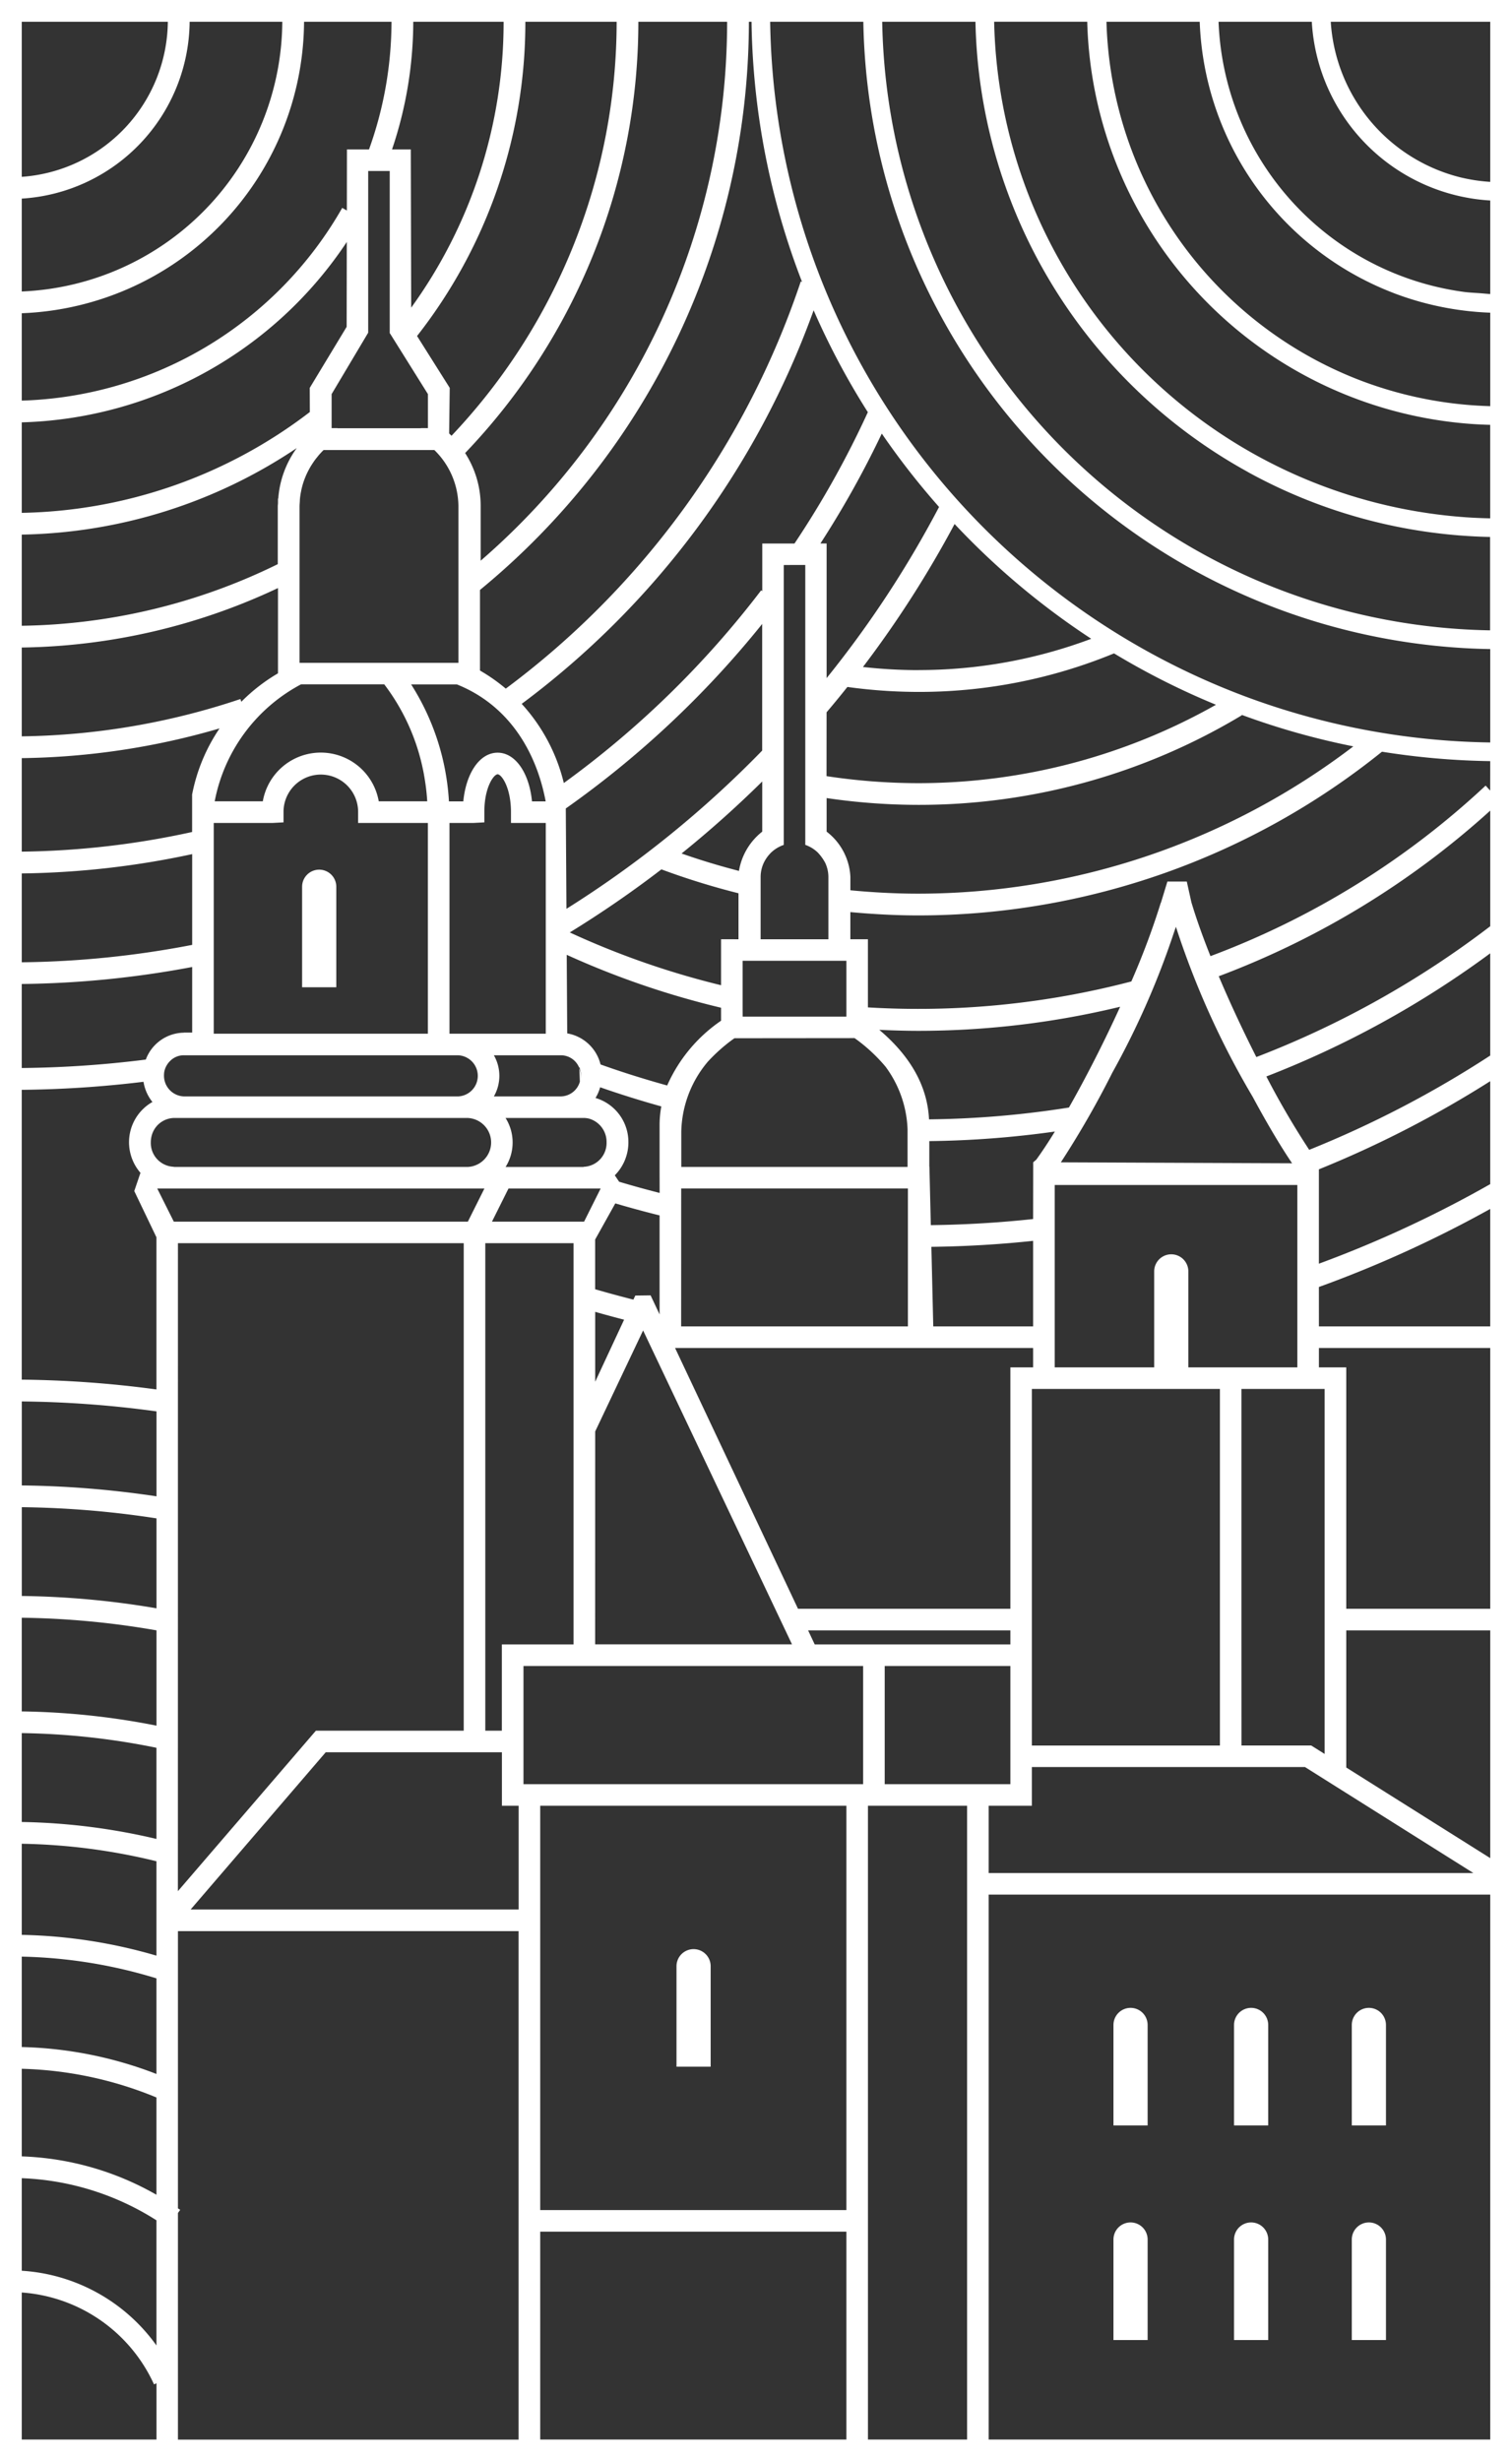 <svg id="ornament-white" xmlns="http://www.w3.org/2000/svg" xmlns:xlink="http://www.w3.org/1999/xlink" width="121.619" height="197.97" viewBox="0 0 121.619 197.97">
  <rect x="0" y="0" width="121.619" height="197.97" fill="#333333" stroke="none"/>
  <defs>
    <clipPath id="clip-path">
      <rect id="Rectangle_1706" data-name="Rectangle 1706" width="121.619" height="197.97" fill="none"/>
    </clipPath>
  </defs>
  <g id="Group_8508" data-name="Group 8508" clip-path="url(#clip-path)">
    <path id="Path_101701" data-name="Path 101701" d="M0,197.97H121.619V0H0ZM24.457,1.75h7.034a30.5,30.5,0,0,1-1.809,10.27H27.906L27.9,16.933l-.373-.212A30.7,30.7,0,0,1,1.75,32.222V25.195A23.609,23.609,0,0,0,24.457,1.75M1.75,23.445V15.974A14.388,14.388,0,0,0,15.254,1.75h7.453A21.858,21.858,0,0,1,1.75,23.445M60.45,1.75a60.209,60.209,0,0,0,4.062,20.921l-.1-.034A67.512,67.512,0,0,1,40.682,55.389a14.267,14.267,0,0,0-2.074-1.455V47.451A59.148,59.148,0,0,0,60.237,1.75Zm45.638,108.233v-1.56h13.781V129.4H108.287V109.983ZM66.151,143.507H42.106V134H69.427v9.506H66.151Zm1.929,1.735v32.523H43.453V145.242H68.08ZM12.65,95.6h1.319l.016,0v0H38.963l-1.331,2.663H13.982ZM29.615,26.761V13.755h1.734V26.761h-.016L34.421,31.7v2.735h-.562v.011H27.147v-.011h-.473V31.7ZM119.869,1.75V14.629a13.9,13.9,0,0,1-2.4-.363A13.788,13.788,0,0,1,107.041,1.75Zm-.026,14.375.026,0v7.526c-.26-.016-.516-.043-.775-.063-.426-.031-.856-.049-1.274-.1A22.8,22.8,0,0,1,98.016,1.75h7.5a15.277,15.277,0,0,0,14.332,14.375M12.13,91.879a2.052,2.052,0,0,1,.15-.771,1.9,1.9,0,0,1,1.725-1.185H37.61a1.971,1.971,0,0,1,0,3.939H13.985v-.014a1.916,1.916,0,0,1-1.855-1.969m24.716-8.733h-.691V66.192h1.938l.867-.046v-.867c0-1.951.758-3,1.068-3S41.1,63.328,41.1,65.325v.867H43.9V83.146ZM24.131,40.076c.022-.207.055-.411.1-.612l0-.019a6.31,6.31,0,0,1,.162-.615v0c.06-.188.131-.373.208-.553.01-.022.018-.045.028-.066.067-.152.141-.3.219-.443.029-.053.057-.108.087-.16.063-.11.132-.216.2-.322.048-.072.1-.146.145-.216.074-.1.153-.205.234-.3.039-.048.077-.1.116-.146.127-.148.26-.292.4-.428h1.116v0h6.712v0h1.077a6.364,6.364,0,0,1,1.938,4.568V53.314H24.094V40.757c0-.147.013-.29.023-.435,0-.082.006-.166.014-.246m51.4.707A84.54,84.54,0,0,1,66.49,54.542V43.715h-.5a77.493,77.493,0,0,0,4.937-8.841,60.79,60.79,0,0,0,4.612,5.909M53.054,97.757v7.967l-.722-1.533-1.231.016-.153.327q-1.544-.39-3.077-.835v-4l1.621-2.906c1.177.347,2.367.67,3.562.967M39.727,84.88h5.4A1.587,1.587,0,0,1,46.6,85.912l-.005-.113a1.779,1.779,0,0,1,.133.676,1.839,1.839,0,0,1-.041.374,1.747,1.747,0,0,0,.031-.317,1.718,1.718,0,0,0-.118-.62l.041,1.094a1.621,1.621,0,0,1-1.522,1.182H39.725a3.324,3.324,0,0,0,0-3.309m.941,5.043h6.293a1.815,1.815,0,0,1,.439.059,1.947,1.947,0,0,1,1.392,1.9,1.916,1.916,0,0,1-1.854,1.969v.014H40.667a3.707,3.707,0,0,0,0-3.939m7.638-4.306a3.339,3.339,0,0,0-2.68-2.5L45.585,76.8A68.207,68.207,0,0,0,58,81.056V82.1a12.348,12.348,0,0,0-4.335,5.21c-1.8-.5-3.6-1.061-5.362-1.693M58,75.545v3.7A66.475,66.475,0,0,1,45.831,75a86.254,86.254,0,0,0,7.37-5.073,59.294,59.294,0,0,0,6.2,1.922v3.7Zm3.311-8.653a5.069,5.069,0,0,0-1.872,3.158c-1.554-.4-3.1-.867-4.616-1.4a86.6,86.6,0,0,0,6.488-5.793Zm-1.577,14.3V77.279H68.08V81.77H59.737Zm6.753-23.9q.854-1.005,1.674-2.038a41.922,41.922,0,0,0,5.714.4,41.15,41.15,0,0,0,15.733-3.1,60.144,60.144,0,0,0,8.2,4.132,48.646,48.646,0,0,1-23.937,6.306,49.349,49.349,0,0,1-7.388-.564ZM73.878,53.9a40.33,40.33,0,0,1-4.464-.252,86.039,86.039,0,0,0,7.369-11.5,60.626,60.626,0,0,0,10.992,9.232,39.419,39.419,0,0,1-13.9,2.515m-9.969-8.453h.868V67.956a2.764,2.764,0,0,1,.989.6,3.764,3.764,0,0,1,.613.845,2.68,2.68,0,0,1,.256,1.132v5.016H61.182V70.529a2.668,2.668,0,0,1,.438-1.459c.045-.068.089-.135.143-.2a2.966,2.966,0,0,1,.194-.226l.03-.032a2.763,2.763,0,0,1,1.055-.653V45.449Zm-2.6,4.82v10.11A84.7,84.7,0,0,1,45.562,73.1l-.052-8.071a77.763,77.763,0,0,0,15.8-14.846Zm-37.1,4.78h6.7a17.007,17.007,0,0,1,3.274,7.731c.092.575.152,1.134.184,1.677h-3.9a4.733,4.733,0,0,0-9.324,0H17.27a13.515,13.515,0,0,1,6.947-9.408M17.193,67.673V66.192h4.745l.867-.046v-.867a3,3,0,1,1,6,.046v.867h5.612V83.146H17.193ZM33.07,55.049h3.678c4.12,1.646,6.376,5.328,7.143,9.408h-1.1c-.218-2.281-1.334-3.916-2.764-3.916s-2.536,1.618-2.761,3.916H36.111a19.6,19.6,0,0,0-3.041-9.408M40.9,95.6h6.035v0l.016,0h1.361l-1.331,2.663H39.571ZM50.2,106.148l-2.325,4.99v-5.62q1.16.33,2.325.63m-2.325,8.989,3.354-7.07.5-1.054.367.775.868,1.828L62.348,129.4l.411.867.412.867.534,1.127H47.871Zm5.183-19.185q-1.641-.417-3.258-.9l-.348-.517a3.76,3.76,0,0,0,1.094-2.66A3.694,3.694,0,0,0,47.9,88.313a3.428,3.428,0,0,0,.374-.86q2.433.85,4.919,1.54a8.461,8.461,0,0,0-.139,1.444v3.724h0Zm1.735-.356H73.028v11.092H54.789ZM83.1,98.051c-2.718.295-5.477.458-8.229.491l-.111-4.68-.01-.034V91.783a78.32,78.32,0,0,0,10.1-.769c-.542.884-1.047,1.644-1.5,2.267l-.242.205v.128l-.011.014.011.008Zm0,1.758v6.879H75.068l-.152-6.4c2.737-.033,5.481-.194,8.187-.482M89.49,86.244a65.9,65.9,0,0,0,4.97-11.338c.041-.12.087-.243.126-.361A67.886,67.886,0,0,0,100.76,88.22c1.131,2.1,2.23,3.958,3.171,5.348l-18.6-.078a74.434,74.434,0,0,0,4.157-7.246m30.379,9a92.92,92.92,0,0,1-13.781,6.4V94.054a85.884,85.884,0,0,0,13.781-7.09Zm0-10.342a84.152,84.152,0,0,1-14.56,7.583,66.568,66.568,0,0,1-3.447-5.9,77.238,77.238,0,0,0,18.007-9.906Zm-13.781,18.616a94.588,94.588,0,0,0,13.781-6.28v9.45H106.088ZM119.869,74.5a75.541,75.541,0,0,1-18.814,10.523c-1.067-2.107-2.112-4.34-3.024-6.5A68.191,68.191,0,0,0,119.869,65.2ZM85.985,89.082a76.573,76.573,0,0,1-11.259.952c-.125-2.639-1.464-5.056-4-7.2,1.052.047,2.106.08,3.156.08A68.967,68.967,0,0,0,90.1,80.977c-1.3,2.862-2.763,5.716-4.119,8.105M68.737,83.5c.075.047.142.105.216.154a13.432,13.432,0,0,1,2.271,2.136A8.99,8.99,0,0,1,73,90.831v3.031H54.8V91.039a8.991,8.991,0,0,1,2.142-5.653,13.931,13.931,0,0,1,1.752-1.6c.13-.091.252-.193.387-.277ZM66.49,66.892v-2.7a51.017,51.017,0,0,0,7.388.547,50.4,50.4,0,0,0,26.017-7.212l-.016-.027a59.854,59.854,0,0,0,8.978,2.534A57.754,57.754,0,0,1,73.878,71.881c-1.825,0-3.662-.1-5.476-.272v-1.08a4.875,4.875,0,0,0-1.912-3.637m45.553-43.341a24.279,24.279,0,0,0,7.826,1.6v7.518a31.76,31.76,0,0,1-10.407-2.056A31.827,31.827,0,0,1,89,1.75h7.5a24.309,24.309,0,0,0,15.546,21.8M118.365,34.1c.5.037,1,.058,1.5.072v7.52c-.636-.014-1.268-.039-1.9-.082a40.83,40.83,0,0,1-38-39.862h7.487a33.312,33.312,0,0,0,30.9,32.352m-17.988,3.862a42.153,42.153,0,0,0,19.492,5.227V50.7a49.68,49.68,0,0,1-18.825-4.048A49.858,49.858,0,0,1,70.961,1.75h7.5a42.32,42.32,0,0,0,21.915,36.214m2.372,10.992a51.25,51.25,0,0,0,17.12,3.252V59.72a58.747,58.747,0,0,1-19.7-3.7A58.882,58.882,0,0,1,61.948,1.75h7.495a51.362,51.362,0,0,0,33.306,47.206m-32.944-15.8a75.762,75.762,0,0,1-5.9,10.562H61.314v3.831l-.089-.067a76.074,76.074,0,0,1-15.874,15.5,14.451,14.451,0,0,0-3.388-6.368A68.281,68.281,0,0,0,65.445,24.959a60.267,60.267,0,0,0,4.36,8.194M34.421,84.88h2.425a1.656,1.656,0,0,1,0,3.309H14.8a1.666,1.666,0,0,1-1.609-1.713,1.824,1.824,0,0,1,.028-.3,1.68,1.68,0,0,1,.471-.845,1.541,1.541,0,0,1,1.074-.452H34.421ZM14.313,99.994H37.3v39.212H25.409l-11.1,12.908ZM26.2,140.941H40.372v4.3h1.346v8.345H15.335Zm14.167-8.675v6.94H39.035V99.994h7.1v32.272Zm25.165,0-.531-1.127H81.27v1.127H65.537ZM64.188,129.4,54.3,108.423H83.1v1.56H81.27V129.4ZM83,132.266V111.718H98.125V140.4H83Zm12.585-22.283v-7.721a1.373,1.373,0,0,0-2.747,0v7.721H84.837V95.312h19.516v14.671H95.589Zm4.27,21.156V111.718h6.693v29.358l-1.081-.68H99.859Zm20.01-67.55-.369-.4A66.487,66.487,0,0,1,97.365,76.906c-.613-1.541-1.141-3.011-1.53-4.319l-.023.007.02-.014-.372-1.674H93.9L93.39,72.58l.025.019-.038-.012A60.617,60.617,0,0,1,91,78.942a67.609,67.609,0,0,1-21.188,2.086V75.545H68.4V73.364c1.816.166,3.651.267,5.476.267a59.5,59.5,0,0,0,37.284-13.168,60.746,60.746,0,0,0,8.707.758ZM38.663,45.1V40.718a7.82,7.82,0,0,0-1.251-4.277A50.165,50.165,0,0,0,51.347,1.75h7.14A57.384,57.384,0,0,1,38.663,45.1M36.316,35.051c-.064-.066-.126-.127-.189-.188l.047-3.666-2.628-4.17A40.916,40.916,0,0,0,42.258,1.75H49.6a48.426,48.426,0,0,1-13.281,33.3m-3.245-10.3L33.044,12.02H31.533A32.23,32.23,0,0,0,33.241,1.75h7.267a39.166,39.166,0,0,1-7.437,23m-5.177-5.286-.011,6.825L24.914,31.2l.008,1.94A39.213,39.213,0,0,1,1.75,41.251V33.972a32.451,32.451,0,0,0,26.144-14.51M23.869,36.041a7.881,7.881,0,0,0-1.486,4.047l-.024.027v.347c0,.087-.016.167-.016.256v4.659A48.158,48.158,0,0,1,1.75,50.333V43a40.9,40.9,0,0,0,22.119-6.96M22.359,47.3v6.859a14.316,14.316,0,0,0-2.948,2.288l-.075-.22a57.489,57.489,0,0,1-17.586,3V52.083A49.877,49.877,0,0,0,22.359,47.3m-4.7,11.29a14.292,14.292,0,0,0-2.2,5.285l-.006.009v3.036A67.209,67.209,0,0,1,1.75,68.5V60.98a59.355,59.355,0,0,0,15.911-2.391M15.458,68.7V76A76.208,76.208,0,0,1,1.75,77.4V70.254A68.963,68.963,0,0,0,15.458,68.7m0,9.075v5.278H14.8l-.007.009a3.312,3.312,0,0,0-3.065,2.163,85.438,85.438,0,0,1-9.979.679V79.146a78,78,0,0,0,13.708-1.367m-3.913,9.232a3.429,3.429,0,0,0,.717,1.625,3.721,3.721,0,0,0-1.882,3.243,3.76,3.76,0,0,0,.919,2.456L10.8,95.8l1.783,3.72v12.238a86.921,86.921,0,0,0-10.834-.788V87.658a87.3,87.3,0,0,0,9.8-.647m1.039,26.514v6.83a78.471,78.471,0,0,0-10.834-.876v-6.756a85.2,85.2,0,0,1,10.834.8m0,8.6v7.239a69.221,69.221,0,0,0-10.834-.992v-7.142a76.632,76.632,0,0,1,10.834.9m0,9.012V138.8A59.72,59.72,0,0,0,1.75,137.655v-7.534a67.542,67.542,0,0,1,10.834,1.015m0,9.449v7.327A50.671,50.671,0,0,0,1.75,146.549V139.4a57.882,57.882,0,0,1,10.834,1.18m0,9.122V157.3A41.348,41.348,0,0,0,1.75,155.628V148.3a48.811,48.811,0,0,1,10.834,1.408m0,9.42v7.689A32.08,32.08,0,0,0,1.75,164.65v-7.272a39.588,39.588,0,0,1,10.834,1.749m0,9.58v7.826A23.389,23.389,0,0,0,1.75,173.445V166.4a30.352,30.352,0,0,1,10.834,2.307m0,9.875v10.071A14.425,14.425,0,0,0,1.75,182.644V175.2a21.646,21.646,0,0,1,10.834,3.387m1.729-.587.181-.255c-.059-.042-.122-.077-.181-.118v-22.3h27.4v40.9h-27.4Zm29.14,1.5H68.08V196.22H43.453Zm26.362-34.257h7.973V196.22H69.815Zm7.973-1.735H71.162V134H81.27v9.506H77.788Zm1.735,1.735H83V142.13h21.967l1.581.995.868.547.867.545,10.23,6.439H79.523Zm28.764-3.075V131.139h11.582v18.317ZM13.5,1.75A12.639,12.639,0,0,1,1.75,14.224V1.75ZM1.75,184.394a12.669,12.669,0,0,1,10.638,7.39l.2-.089v4.525H1.75ZM79.523,196.22V152.391h40.346V196.22Z" fill="#fff"/>
    <path id="Path_101702" data-name="Path 101702" d="M25.676,69.95A1.375,1.375,0,0,0,24.3,71.324v8.084H27.05V71.324a1.374,1.374,0,0,0-1.374-1.374" fill="#fff"/>
    <path id="Path_101703" data-name="Path 101703" d="M55.789,156.775a1.375,1.375,0,0,0-1.374,1.374v8.084h2.748v-8.084a1.374,1.374,0,0,0-1.374-1.374" fill="#fff"/>
    <path id="Path_101704" data-name="Path 101704" d="M90.936,161.5a1.375,1.375,0,0,0-1.374,1.374v8.084H92.31v-8.084a1.374,1.374,0,0,0-1.374-1.374" fill="#fff"/>
    <path id="Path_101705" data-name="Path 101705" d="M100.635,161.5a1.375,1.375,0,0,0-1.374,1.374v8.084h2.748v-8.084a1.374,1.374,0,0,0-1.374-1.374" fill="#fff"/>
    <path id="Path_101706" data-name="Path 101706" d="M110.107,161.5a1.375,1.375,0,0,0-1.374,1.374v8.084h2.748v-8.084a1.374,1.374,0,0,0-1.374-1.374" fill="#fff"/>
    <path id="Path_101707" data-name="Path 101707" d="M90.936,178.758a1.375,1.375,0,0,0-1.374,1.374v8.084H92.31v-8.084a1.374,1.374,0,0,0-1.374-1.374" fill="#fff"/>
    <path id="Path_101708" data-name="Path 101708" d="M100.635,178.758a1.375,1.375,0,0,0-1.374,1.374v8.084h2.748v-8.084a1.374,1.374,0,0,0-1.374-1.374" fill="#fff"/>
    <path id="Path_101709" data-name="Path 101709" d="M110.107,178.758a1.375,1.375,0,0,0-1.374,1.374v8.084h2.748v-8.084a1.374,1.374,0,0,0-1.374-1.374" fill="#fff"/>
  </g>
</svg>
